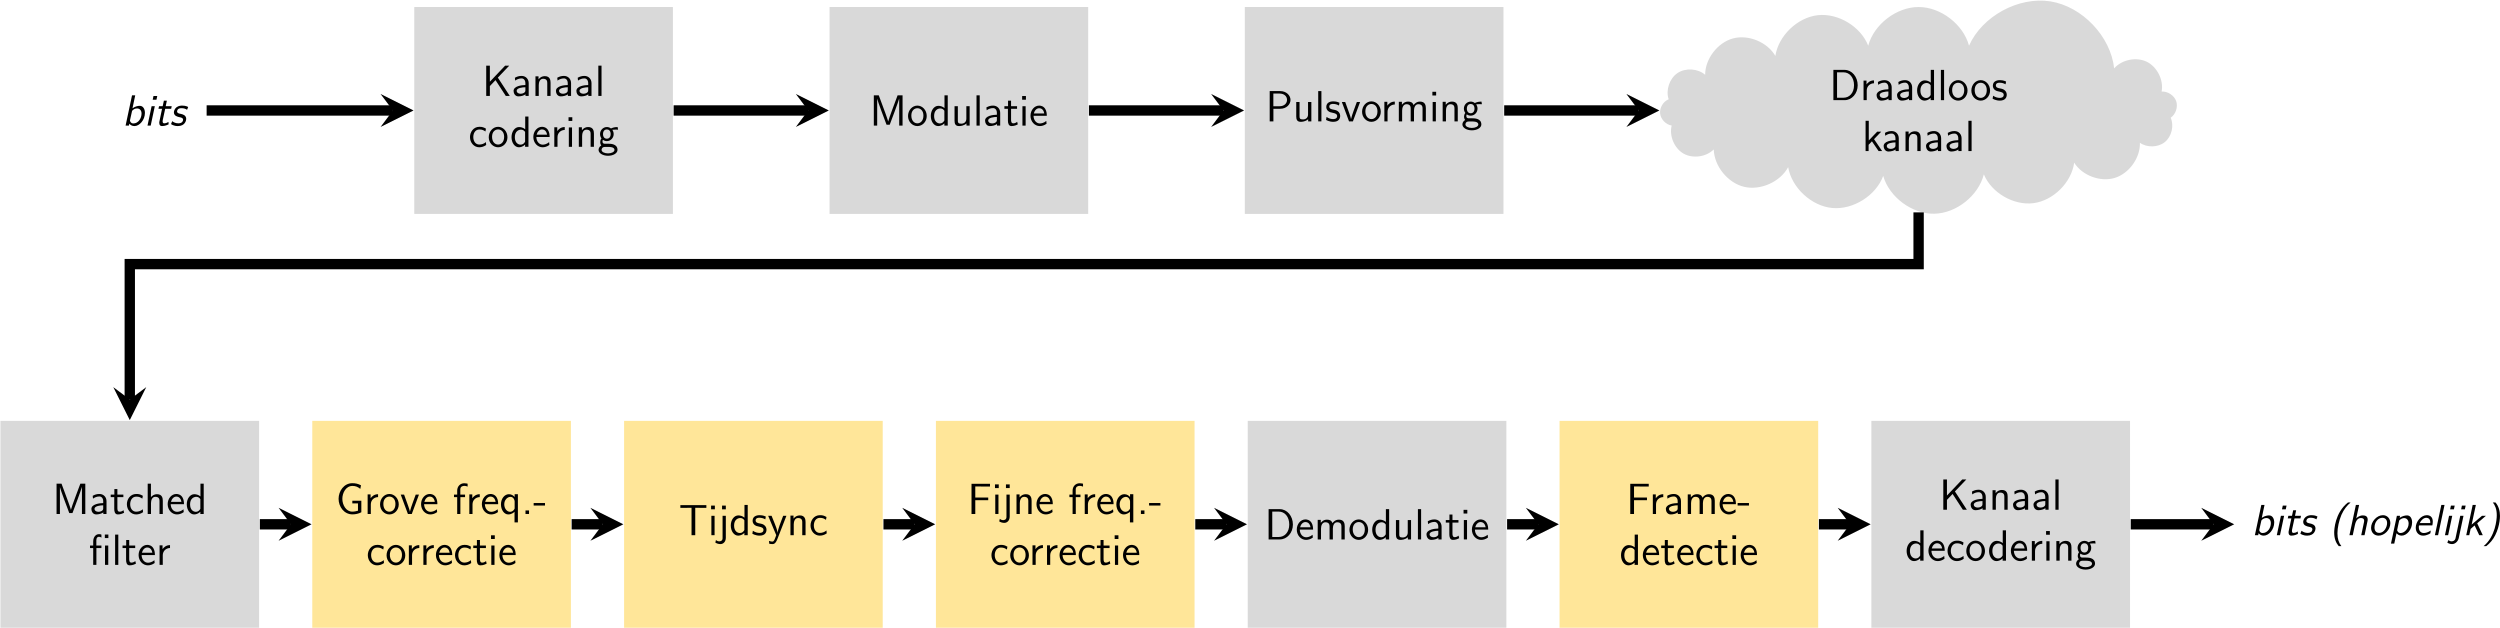 <?xml version="1.0" encoding="UTF-8"?>
<svg xmlns="http://www.w3.org/2000/svg" xmlns:xlink="http://www.w3.org/1999/xlink" width="685" height="172" viewBox="0 0 685 172">
<defs>
<g>
<g id="glyph-0-0">
</g>
<g id="glyph-0-1">
<path d="M 4.281 -5.016 L 7.406 -8.297 L 6.281 -8.297 L 2.094 -3.891 L 2.094 -8.297 L 1.094 -8.297 L 1.094 0 L 2.094 0 L 2.094 -2.703 L 3.641 -4.328 L 6.453 0 L 7.547 0 Z M 4.281 -5.016 "/>
</g>
<g id="glyph-0-2">
<path d="M 4.672 -3.5 C 4.672 -4.656 3.844 -5.484 2.734 -5.484 C 2.016 -5.484 1.484 -5.312 0.891 -4.984 L 0.969 -4.203 C 1.5 -4.578 2.047 -4.797 2.734 -4.797 C 3.281 -4.797 3.766 -4.344 3.766 -3.484 L 3.766 -2.984 C 3.234 -2.969 2.516 -2.922 1.797 -2.688 C 0.984 -2.422 0.531 -1.969 0.531 -1.375 C 0.531 -0.844 0.844 0.125 1.859 0.125 C 2.516 0.125 3.344 -0.078 3.797 -0.438 L 3.797 0 L 4.672 0 Z M 3.766 -1.609 C 3.766 -1.359 3.766 -1.078 3.375 -0.844 C 3.047 -0.641 2.641 -0.594 2.469 -0.594 C 1.812 -0.594 1.375 -0.938 1.375 -1.391 C 1.375 -2.203 3.031 -2.375 3.766 -2.375 Z M 3.766 -1.609 "/>
</g>
<g id="glyph-0-3">
<path d="M 5.062 -3.594 C 5.062 -4.328 4.906 -5.422 3.469 -5.422 C 2.797 -5.422 2.219 -5.125 1.766 -4.547 L 1.766 -5.359 L 0.922 -5.359 L 0.922 0 L 1.828 0 L 1.828 -2.969 C 1.828 -3.719 2.109 -4.703 3.016 -4.703 C 4.125 -4.703 4.156 -3.938 4.156 -3.516 L 4.156 0 L 5.062 0 Z M 5.062 -3.594 "/>
</g>
<g id="glyph-0-4">
<path d="M 1.812 -8.297 L 0.938 -8.297 L 0.938 0 L 1.812 0 Z M 1.812 -8.297 "/>
</g>
<g id="glyph-0-5">
<path d="M 4.797 -1.297 C 4.25 -0.844 3.641 -0.625 2.969 -0.625 C 1.969 -0.625 1.328 -1.5 1.328 -2.672 C 1.328 -3.656 1.812 -4.75 3 -4.75 C 3.797 -4.75 4.141 -4.547 4.656 -4.203 L 4.797 -4.984 C 4.094 -5.391 3.703 -5.484 3 -5.484 C 1.344 -5.484 0.422 -4.031 0.422 -2.672 C 0.422 -1.141 1.516 0.125 2.953 0.125 C 3.531 0.125 4.203 -0.031 4.859 -0.5 C 4.859 -0.531 4.828 -0.906 4.812 -0.953 Z M 4.797 -1.297 "/>
</g>
<g id="glyph-0-6">
<path d="M 5.484 -2.625 C 5.484 -4.25 4.297 -5.484 2.922 -5.484 C 1.516 -5.484 0.359 -4.219 0.359 -2.625 C 0.359 -1.062 1.547 0.125 2.922 0.125 C 4.328 0.125 5.484 -1.094 5.484 -2.625 Z M 2.922 -0.625 C 2.062 -0.625 1.266 -1.344 1.266 -2.75 C 1.266 -4.203 2.156 -4.766 2.922 -4.766 C 3.734 -4.766 4.578 -4.141 4.578 -2.75 C 4.578 -1.281 3.734 -0.625 2.922 -0.625 Z M 2.922 -0.625 "/>
</g>
<g id="glyph-0-7">
<path d="M 5.062 -8.297 L 4.172 -8.297 L 4.172 -4.812 C 3.625 -5.266 3 -5.422 2.484 -5.422 C 1.344 -5.422 0.422 -4.203 0.422 -2.656 C 0.422 -1.109 1.297 0.125 2.438 0.125 C 2.875 0.125 3.547 -0.031 4.141 -0.609 L 4.141 0 L 5.062 0 Z M 4.141 -1.406 C 3.859 -0.891 3.438 -0.594 2.922 -0.594 C 2.188 -0.594 1.328 -1.156 1.328 -2.641 C 1.328 -4.234 2.344 -4.703 3.031 -4.703 C 3.5 -4.703 3.891 -4.469 4.141 -4.078 Z M 4.141 -1.406 "/>
</g>
<g id="glyph-0-8">
<path d="M 4.859 -2.688 C 4.859 -3.203 4.812 -3.938 4.438 -4.562 C 3.938 -5.391 3.109 -5.484 2.766 -5.484 C 1.469 -5.484 0.391 -4.25 0.391 -2.688 C 0.391 -1.109 1.547 0.125 2.922 0.125 C 3.484 0.125 4.141 -0.031 4.797 -0.516 C 4.797 -0.562 4.75 -0.938 4.75 -0.953 C 4.75 -0.969 4.719 -1.234 4.719 -1.281 C 4.016 -0.688 3.312 -0.594 2.953 -0.594 C 2.031 -0.594 1.25 -1.422 1.219 -2.688 Z M 1.297 -3.328 C 1.5 -4.141 2.062 -4.766 2.766 -4.766 C 3.125 -4.766 3.953 -4.609 4.156 -3.328 Z M 1.297 -3.328 "/>
</g>
<g id="glyph-0-9">
<path d="M 1.812 -2.625 C 1.812 -3.828 2.719 -4.609 3.797 -4.625 L 3.797 -5.422 C 2.719 -5.422 2.078 -4.781 1.75 -4.312 L 1.75 -5.359 L 0.938 -5.359 L 0.938 0 L 1.812 0 Z M 1.812 -2.625 "/>
</g>
<g id="glyph-0-10">
<path d="M 1.891 -8.109 L 0.859 -8.109 L 0.859 -7.094 L 1.891 -7.094 Z M 1.812 -5.312 L 0.938 -5.312 L 0.938 0 L 1.812 0 Z M 1.812 -5.312 "/>
</g>
<g id="glyph-0-11">
<path d="M 4.078 -4.703 C 4.078 -4.703 4.094 -4.688 4.109 -4.656 C 4.359 -4.688 4.625 -4.719 5.062 -4.719 C 5.109 -4.719 5.375 -4.719 5.672 -4.703 L 5.547 -5.422 C 5.312 -5.422 4.5 -5.422 3.719 -5.031 C 3.328 -5.359 2.844 -5.422 2.609 -5.422 C 1.562 -5.422 0.734 -4.547 0.734 -3.5 C 0.734 -3.078 0.859 -2.672 1.125 -2.312 C 0.844 -1.938 0.781 -1.578 0.781 -1.297 C 0.781 -0.844 0.938 -0.547 1.078 -0.391 C 0.469 0 0.328 0.516 0.328 0.844 C 0.328 1.719 1.453 2.453 2.922 2.453 C 4.375 2.453 5.516 1.75 5.516 0.844 C 5.516 -0.844 3.578 -0.844 3.094 -0.844 L 2.078 -0.844 C 1.906 -0.844 1.406 -0.844 1.406 -1.469 C 1.406 -1.734 1.453 -1.812 1.516 -1.906 C 1.719 -1.766 2.109 -1.562 2.594 -1.562 C 3.625 -1.562 4.469 -2.422 4.469 -3.5 C 4.469 -3.938 4.312 -4.375 4.062 -4.703 Z M 2.609 -2.219 C 2.078 -2.219 1.547 -2.578 1.547 -3.484 C 1.547 -4.547 2.219 -4.766 2.594 -4.766 C 3.125 -4.766 3.641 -4.406 3.641 -3.5 C 3.641 -2.438 2.969 -2.219 2.609 -2.219 Z M 3.109 0.031 C 3.375 0.031 4.688 0.031 4.688 0.844 C 4.688 1.406 3.859 1.797 2.922 1.797 C 2 1.797 1.156 1.422 1.156 0.844 C 1.156 0.797 1.156 0.031 2.062 0.031 Z M 3.109 0.031 "/>
</g>
<g id="glyph-0-12">
<path d="M 2.5 -8.297 L 1.141 -8.297 L 1.141 0 L 2.062 0 L 2.062 -7.375 C 2.234 -6.562 4.172 -1.453 4.625 -0.25 L 5.5 -0.25 C 5.891 -1.281 7.859 -6.484 8.078 -7.391 L 8.094 -7.391 L 8.094 0 L 9.016 0 L 9.016 -8.297 L 7.656 -8.297 L 6.281 -4.609 C 5.672 -2.938 5.203 -1.688 5.078 -1.141 L 5.062 -1.141 C 5.031 -1.344 4.875 -1.781 4.719 -2.25 C 4.5 -2.891 4.5 -2.922 4.312 -3.406 Z M 2.5 -8.297 "/>
</g>
<g id="glyph-0-13">
<path d="M 5.062 -5.312 L 4.156 -5.312 L 4.156 -1.891 C 4.156 -0.984 3.531 -0.531 2.75 -0.531 C 1.906 -0.531 1.828 -0.844 1.828 -1.375 L 1.828 -5.312 L 0.922 -5.312 L 0.922 -1.328 C 0.922 -0.469 1.188 0.125 2.172 0.125 C 2.516 0.125 3.453 0.062 4.188 -0.594 L 4.188 0 L 5.062 0 Z M 5.062 -5.312 "/>
</g>
<g id="glyph-0-14">
<path d="M 2.047 -4.609 L 3.688 -4.609 L 3.688 -5.312 L 2.047 -5.312 L 2.047 -6.828 L 1.219 -6.828 L 1.219 -5.312 L 0.219 -5.312 L 0.219 -4.609 L 1.188 -4.609 L 1.188 -1.406 C 1.188 -0.703 1.344 0.125 2.172 0.125 C 2.969 0.125 3.531 -0.156 3.891 -0.344 L 3.719 -1.047 C 3.297 -0.672 2.859 -0.625 2.641 -0.625 C 2.109 -0.625 2.047 -1.188 2.047 -1.609 Z M 2.047 -4.609 "/>
</g>
<g id="glyph-0-15">
<path d="M 4 -3.453 C 5.656 -3.453 6.797 -4.641 6.797 -5.875 C 6.797 -7.141 5.625 -8.297 4 -8.297 L 1.094 -8.297 L 1.094 0 L 2.109 0 L 2.109 -3.453 Z M 3.75 -7.625 C 5.156 -7.625 5.844 -6.797 5.844 -5.891 C 5.844 -4.953 5.109 -4.141 3.75 -4.141 L 2.094 -4.141 L 2.094 -7.625 Z M 3.75 -7.625 "/>
</g>
<g id="glyph-0-16">
<path d="M 4.016 -5.109 C 3.25 -5.469 2.609 -5.484 2.328 -5.484 C 2.062 -5.484 0.391 -5.484 0.391 -3.938 C 0.391 -3.406 0.688 -3.047 0.859 -2.875 C 1.297 -2.516 1.594 -2.453 2.297 -2.312 C 2.688 -2.219 3.375 -2.078 3.375 -1.453 C 3.375 -0.625 2.453 -0.625 2.281 -0.625 C 1.812 -0.625 1.109 -0.75 0.469 -1.219 L 0.328 -0.406 C 0.375 -0.375 1.188 0.125 2.297 0.125 C 3.844 0.125 4.203 -0.812 4.203 -1.516 C 4.203 -2.125 3.844 -2.516 3.797 -2.562 C 3.344 -3.031 2.984 -3.094 2.266 -3.234 C 1.828 -3.328 1.219 -3.438 1.219 -4.047 C 1.219 -4.781 2.062 -4.781 2.219 -4.781 C 2.844 -4.781 3.344 -4.641 3.875 -4.344 Z M 4.016 -5.109 "/>
</g>
<g id="glyph-0-17">
<path d="M 5.172 -5.312 L 4.281 -5.312 L 3.406 -2.922 C 3.203 -2.359 2.766 -1.094 2.688 -0.641 L 2.672 -0.641 C 2.625 -1.062 2.375 -1.719 2.203 -2.234 L 1.094 -5.312 L 0.172 -5.312 L 2.141 0 L 3.203 0 Z M 5.172 -5.312 "/>
</g>
<g id="glyph-0-18">
<path d="M 8.328 -3.594 C 8.328 -4.422 8.109 -5.422 6.719 -5.422 C 5.703 -5.422 5.141 -4.719 4.953 -4.453 C 4.75 -5.219 4.094 -5.422 3.469 -5.422 C 2.484 -5.422 1.969 -4.797 1.766 -4.547 L 1.766 -5.359 L 0.922 -5.359 L 0.922 0 L 1.828 0 L 1.828 -2.969 C 1.828 -3.766 2.141 -4.703 3.016 -4.703 C 4.109 -4.703 4.172 -3.953 4.172 -3.516 L 4.172 0 L 5.078 0 L 5.078 -2.969 C 5.078 -3.766 5.391 -4.703 6.266 -4.703 C 7.359 -4.703 7.422 -3.953 7.422 -3.516 L 7.422 0 L 8.328 0 Z M 8.328 -3.594 "/>
</g>
<g id="glyph-0-19">
<path d="M 1.094 -8.297 L 1.094 0 L 4.156 0 C 6.156 0 7.75 -1.812 7.75 -4.078 C 7.75 -6.406 6.172 -8.297 4.156 -8.297 Z M 2.094 -0.672 L 2.094 -7.625 L 3.891 -7.625 C 5.484 -7.625 6.75 -6.25 6.75 -4.094 C 6.75 -1.906 5.422 -0.672 3.891 -0.672 Z M 2.094 -0.672 "/>
</g>
<g id="glyph-0-20">
<path d="M 3.25 -3.266 L 5.219 -5.312 L 4.109 -5.312 L 1.812 -2.906 L 1.812 -8.297 L 0.938 -8.297 L 0.938 0 L 1.766 0 L 1.766 -1.719 L 2.672 -2.672 L 4.5 0 L 5.469 0 Z M 3.25 -3.266 "/>
</g>
<g id="glyph-0-21">
<path d="M 5.062 -3.594 C 5.062 -4.328 4.906 -5.422 3.469 -5.422 C 2.641 -5.422 2.094 -4.953 1.812 -4.609 L 1.812 -8.297 L 0.922 -8.297 L 0.922 0 L 1.828 0 L 1.828 -2.969 C 1.828 -3.719 2.109 -4.703 3.016 -4.703 C 4.125 -4.703 4.156 -3.938 4.156 -3.516 L 4.156 0 L 5.062 0 Z M 5.062 -3.594 "/>
</g>
<g id="glyph-0-22">
<path d="M 5.344 -8.312 L 4.375 -8.312 L 4.375 -7.344 L 5.344 -7.344 Z M 5.312 -5.312 L 4.422 -5.312 L 4.422 0 L 5.312 0 Z M 2.062 -4.609 L 3.438 -4.609 L 3.438 -5.312 L 2.047 -5.312 L 2.047 -6.766 C 2.047 -7.484 2.422 -7.703 2.75 -7.703 C 3.016 -7.703 3.281 -7.609 3.438 -7.484 L 3.438 -8.297 C 3.203 -8.391 3.125 -8.422 2.75 -8.422 C 1.859 -8.422 1.188 -7.562 1.188 -6.406 L 1.188 -5.312 L 0.312 -5.312 L 0.312 -4.609 L 1.188 -4.609 L 1.188 0 L 2.062 0 Z M 2.062 -4.609 "/>
</g>
<g id="glyph-0-23">
<path d="M 7.016 -3.625 L 4.547 -3.625 L 4.547 -2.891 L 6.094 -2.891 L 6.094 -0.891 C 5.609 -0.766 5.109 -0.641 4.531 -0.641 C 2.812 -0.641 1.812 -2.5 1.812 -4.156 C 1.812 -5.766 2.766 -7.688 4.594 -7.688 C 5.5 -7.688 6.078 -7.406 6.734 -6.875 L 6.922 -7.859 C 6.125 -8.266 5.469 -8.438 4.547 -8.438 C 2.266 -8.438 0.781 -6.281 0.781 -4.156 C 0.781 -2.016 2.266 0.109 4.578 0.109 C 5.422 0.109 6.266 -0.078 7.016 -0.469 Z M 7.016 -3.625 "/>
</g>
<g id="glyph-0-24">
<path d="M 2.062 -4.609 L 3.344 -4.609 L 3.344 -5.312 L 2.047 -5.312 L 2.047 -6.734 C 2.047 -7.547 2.719 -7.703 3.125 -7.703 C 3.531 -7.703 3.906 -7.562 4.047 -7.5 L 4.047 -8.297 C 3.969 -8.312 3.578 -8.422 3.125 -8.422 C 2 -8.422 1.188 -7.547 1.188 -6.391 L 1.188 -5.312 L 0.312 -5.312 L 0.312 -4.609 L 1.188 -4.609 L 1.188 0 L 2.062 0 Z M 2.062 -4.609 "/>
</g>
<g id="glyph-0-25">
<path d="M 5.062 -5.422 L 4.172 -5.422 L 4.172 -4.656 C 3.844 -5.031 3.328 -5.422 2.609 -5.422 C 1.438 -5.422 0.422 -4.25 0.422 -2.641 C 0.422 -1.125 1.297 0.125 2.422 0.125 C 3.344 0.125 3.984 -0.438 4.141 -0.609 L 4.141 2.312 L 5.062 2.312 Z M 4.172 -1.656 C 4.172 -1.438 4.172 -1.422 4.047 -1.25 C 3.719 -0.75 3.281 -0.594 2.922 -0.594 C 2.031 -0.594 1.328 -1.531 1.328 -2.641 C 1.328 -3.875 2.188 -4.688 3.031 -4.688 C 3.797 -4.688 4.172 -3.906 4.172 -3.438 Z M 4.172 -1.656 "/>
</g>
<g id="glyph-0-26">
<path d="M 2.109 -0.969 L 1.141 -0.969 L 1.141 0 L 2.109 0 Z M 2.109 -0.969 "/>
</g>
<g id="glyph-0-27">
<path d="M 3.234 -2.312 L 3.234 -3 L 0.125 -3 L 0.125 -2.312 Z M 3.234 -2.312 "/>
</g>
<g id="glyph-0-28">
<path d="M 4.5 -7.5 L 5.562 -7.5 C 5.703 -7.5 5.844 -7.484 5.984 -7.484 L 7.547 -7.484 L 7.547 -8.234 L 0.422 -8.234 L 0.422 -7.484 L 2 -7.484 C 2.141 -7.484 2.281 -7.5 2.422 -7.5 L 3.484 -7.5 L 3.484 0 L 4.5 0 Z M 4.5 -7.5 "/>
</g>
<g id="glyph-0-29">
<path d="M 2.141 -8.109 L 1.109 -8.109 L 1.109 -7.094 L 2.141 -7.094 Z M -0.734 2.031 C -0.359 2.266 0.125 2.438 0.672 2.438 C 1.422 2.438 2.141 1.812 2.141 0.703 L 2.141 -5.312 L 1.25 -5.312 L 1.25 0.828 C 1.25 1.641 0.531 1.688 0.344 1.688 C -0.125 1.688 -0.438 1.453 -0.562 1.312 Z M -0.734 2.031 "/>
</g>
<g id="glyph-0-30">
<path d="M 5.172 -5.312 L 4.281 -5.312 C 3.734 -3.891 2.812 -1.547 2.766 -0.688 L 2.75 -0.688 C 2.688 -1.406 2.062 -2.969 1.953 -3.219 L 1.109 -5.312 L 0.172 -5.312 L 2.391 0 L 1.969 1.094 C 1.703 1.688 1.531 1.75 1.312 1.75 C 1.141 1.75 0.766 1.703 0.391 1.562 L 0.469 2.344 C 0.531 2.359 0.938 2.438 1.312 2.438 C 1.609 2.438 2.156 2.438 2.672 1.125 Z M 5.172 -5.312 "/>
</g>
<g id="glyph-0-31">
<path d="M 5.656 -3.781 L 5.656 -4.5 L 2.109 -4.5 L 2.109 -7.531 L 3.641 -7.531 C 3.797 -7.531 3.938 -7.516 4.078 -7.516 L 6.141 -7.516 L 6.141 -8.266 L 1.078 -8.266 L 1.078 0 L 2.109 0 L 2.109 -3.781 Z M 5.656 -3.781 "/>
</g>
<g id="glyph-1-0">
</g>
<g id="glyph-1-1">
<path d="M 3.578 -8.297 L 2.703 -8.297 L 0.938 0 L 1.844 0 L 1.953 -0.531 C 2.312 -0.141 2.719 0.125 3.375 0.125 C 4.75 0.125 6.234 -1.547 6.234 -3.484 C 6.234 -4.484 5.781 -5.422 4.812 -5.422 C 4.5 -5.422 3.688 -5.359 2.828 -4.75 Z M 2.672 -3.844 C 2.703 -4.016 2.734 -4.156 3.172 -4.438 C 3.516 -4.656 3.844 -4.703 4.078 -4.703 C 4.703 -4.703 5.312 -4.281 5.312 -3.312 C 5.312 -2 4.422 -0.594 3.078 -0.594 C 2.922 -0.594 2.688 -0.609 2.453 -0.812 C 2.25 -0.984 2.141 -1.297 2.141 -1.344 C 2.141 -1.391 2.156 -1.469 2.156 -1.516 Z M 2.672 -3.844 "/>
</g>
<g id="glyph-1-2">
<path d="M 3.609 -8.109 L 2.578 -8.109 L 2.359 -7.094 L 3.391 -7.094 Z M 0.938 0 L 1.812 0 L 2.938 -5.312 L 2.062 -5.312 Z M 0.938 0 "/>
</g>
<g id="glyph-1-3">
<path d="M 3.031 -4.609 L 4.672 -4.609 L 4.812 -5.312 L 3.172 -5.312 L 3.484 -6.828 L 2.672 -6.828 L 2.344 -5.312 L 1.344 -5.312 L 1.188 -4.609 L 2.172 -4.609 L 1.484 -1.312 C 1.453 -1.188 1.406 -0.984 1.406 -0.781 C 1.406 -0.109 1.719 0.125 2.156 0.125 C 3.016 0.125 3.703 -0.219 3.969 -0.344 C 3.953 -0.703 3.938 -1.016 3.922 -1.016 C 3.906 -1.016 3.891 -1.016 3.828 -0.969 C 3.375 -0.672 3 -0.625 2.766 -0.625 C 2.516 -0.625 2.328 -0.734 2.328 -1.172 C 2.328 -1.25 2.328 -1.344 2.359 -1.5 Z M 3.031 -4.609 "/>
</g>
<g id="glyph-1-4">
<path d="M 5.047 -4.953 C 5.062 -4.984 5.094 -5.062 5.094 -5.094 C 5.094 -5.109 4.547 -5.484 3.484 -5.484 C 3.234 -5.484 2.484 -5.484 1.891 -5.016 C 1.344 -4.578 1.188 -3.922 1.188 -3.641 C 1.188 -2.641 2.219 -2.422 2.703 -2.312 C 3.219 -2.219 3.703 -2.109 3.703 -1.578 C 3.703 -1.562 3.703 -0.625 2.422 -0.625 C 1.719 -0.625 1.125 -0.875 0.734 -1.219 L 0.469 -0.578 C 0.453 -0.531 0.422 -0.469 0.422 -0.422 C 0.422 -0.375 1.141 0.125 2.266 0.125 C 4.234 0.125 4.562 -1.391 4.562 -1.828 C 4.562 -2.891 3.531 -3.109 3.125 -3.203 C 2.469 -3.328 2.062 -3.438 2.062 -3.891 C 2.062 -3.938 2.062 -4.781 3.234 -4.781 C 3.938 -4.781 4.406 -4.594 4.797 -4.344 Z M 5.047 -4.953 "/>
</g>
<g id="glyph-1-5">
<path d="M 5.078 -8.969 C 1.453 -6.125 1.297 -1.422 1.297 -0.703 C 1.297 0.984 1.812 2.156 2.547 3 L 3.266 3 C 2.562 2.125 2.188 0.984 2.188 -0.516 C 2.188 -2 2.609 -4 3.281 -5.578 C 3.969 -7.109 4.828 -8.156 5.797 -8.969 Z M 5.078 -8.969 "/>
</g>
<g id="glyph-1-6">
<path d="M 5.828 -3.641 C 5.875 -3.812 5.922 -4.031 5.922 -4.266 C 5.922 -5.156 5.328 -5.422 4.609 -5.422 C 3.688 -5.422 3.047 -4.859 2.781 -4.609 L 3.578 -8.297 L 2.688 -8.297 L 0.922 0 L 1.828 0 L 2.406 -2.719 C 2.516 -3.172 2.828 -4.703 4.016 -4.703 C 4.953 -4.703 4.953 -4.156 4.953 -3.938 C 4.953 -3.797 4.953 -3.703 4.922 -3.625 L 4.156 0 L 5.062 0 Z M 5.828 -3.641 "/>
</g>
<g id="glyph-1-7">
<path d="M 6.125 -3.281 C 6.125 -4.516 5.312 -5.484 4.094 -5.484 C 2.406 -5.484 0.844 -3.703 0.844 -2.016 C 0.844 -0.781 1.672 0.125 2.906 0.125 C 4.516 0.125 6.125 -1.5 6.125 -3.281 Z M 3.062 -0.625 C 2.5 -0.625 1.781 -0.938 1.781 -2.094 C 1.781 -3.547 2.734 -4.766 3.938 -4.766 C 4.672 -4.766 5.234 -4.281 5.234 -3.344 C 5.234 -2.156 4.391 -0.625 3.062 -0.625 Z M 3.062 -0.625 "/>
</g>
<g id="glyph-1-8">
<path d="M 1.953 -0.531 C 2.219 -0.266 2.625 0.125 3.375 0.125 C 4.75 0.125 6.234 -1.531 6.234 -3.5 C 6.234 -4.547 5.766 -5.422 4.859 -5.422 C 4.25 -5.422 3.484 -5.219 2.828 -4.75 L 2.938 -5.312 L 2.062 -5.312 L 0.438 2.312 L 1.344 2.312 Z M 2.688 -4.016 C 3.156 -4.531 3.688 -4.688 4.047 -4.688 C 4.812 -4.688 5.281 -4.047 5.281 -3.188 C 5.281 -1.797 4.141 -0.594 3.078 -0.594 C 2.922 -0.594 2.688 -0.609 2.453 -0.812 C 2.266 -0.969 2.141 -1.281 2.141 -1.344 C 2.141 -1.391 2.156 -1.453 2.156 -1.516 Z M 2.688 -4.016 "/>
</g>
<g id="glyph-1-9">
<path d="M 5.438 -2.688 C 5.469 -2.797 5.562 -3.281 5.562 -3.688 C 5.562 -5.094 4.703 -5.484 3.922 -5.484 C 2.391 -5.484 0.891 -3.766 0.891 -2.047 C 0.891 -0.734 1.75 0.125 2.906 0.125 C 3.953 0.125 4.859 -0.469 4.906 -0.531 C 4.906 -0.578 4.969 -1.031 5 -1.281 C 4.281 -0.75 3.547 -0.594 3.078 -0.594 C 2.219 -0.594 1.734 -1.297 1.734 -2.156 C 1.734 -2.219 1.734 -2.344 1.75 -2.531 C 1.797 -2.672 1.812 -2.688 2.016 -2.688 Z M 2.016 -3.328 C 2.391 -4.203 3.109 -4.766 3.781 -4.766 C 4.328 -4.766 4.875 -4.453 4.875 -3.484 C 4.875 -3.422 4.875 -3.375 4.859 -3.328 Z M 2.016 -3.328 "/>
</g>
<g id="glyph-1-10">
<path d="M 3.578 -8.297 L 2.703 -8.297 L 0.938 0 L 1.812 0 Z M 3.578 -8.297 "/>
</g>
<g id="glyph-1-11">
<path d="M 3.859 -8.109 L 2.828 -8.109 L 2.625 -7.094 L 3.641 -7.094 Z M 1.078 0.844 C 0.891 1.672 0.109 1.688 -0.016 1.688 C -0.328 1.688 -0.641 1.562 -0.844 1.312 L -1.172 2.031 C -0.859 2.266 -0.359 2.438 0.141 2.438 C 0.984 2.438 1.766 1.703 1.969 0.766 L 3.266 -5.312 L 2.375 -5.312 Z M 1.078 0.844 "/>
</g>
<g id="glyph-1-12">
<path d="M 3.938 -3.266 L 6.328 -5.312 L 5.25 -5.312 L 2.422 -2.906 L 3.578 -8.297 L 2.703 -8.297 L 0.938 0 L 1.766 0 L 2.141 -1.719 L 3.234 -2.672 L 4.5 0 L 5.469 0 Z M 3.938 -3.266 "/>
</g>
<g id="glyph-1-13">
<path d="M 2.547 -8.969 C 3.141 -8.219 3.625 -7.172 3.625 -5.453 C 3.625 -4.266 3.234 0.375 0.016 3 L 0.734 3 C 1.141 2.672 1.547 2.344 2.094 1.703 C 3.875 -0.422 4.5 -3.5 4.5 -5.266 C 4.5 -6.609 4.156 -7.953 3.266 -8.969 Z M 2.547 -8.969 "/>
</g>
</g>
</defs>
<path fill-rule="nonzero" fill="rgb(85.097%, 85.097%, 85.097%)" fill-opacity="1" d="M 113.512 58.613 L 184.379 58.613 L 184.379 1.922 L 113.512 1.922 Z M 113.512 58.613 "/>
<g fill="rgb(0%, 0%, 0%)" fill-opacity="1">
<use xlink:href="#glyph-0-1" x="132.129" y="26.283"/>
<use xlink:href="#glyph-0-2" x="140.189" y="26.283"/>
<use xlink:href="#glyph-0-3" x="145.793" y="26.283"/>
<use xlink:href="#glyph-0-2" x="151.798" y="26.283"/>
<use xlink:href="#glyph-0-2" x="157.401" y="26.283"/>
<use xlink:href="#glyph-0-4" x="163.005" y="26.283"/>
</g>
<g fill="rgb(0%, 0%, 0%)" fill-opacity="1">
<use xlink:href="#glyph-0-5" x="128.355" y="40.23"/>
<use xlink:href="#glyph-0-6" x="133.558" y="40.23"/>
</g>
<g fill="rgb(0%, 0%, 0%)" fill-opacity="1">
<use xlink:href="#glyph-0-7" x="139.734" y="40.23"/>
<use xlink:href="#glyph-0-8" x="145.739" y="40.23"/>
<use xlink:href="#glyph-0-9" x="150.942" y="40.23"/>
<use xlink:href="#glyph-0-10" x="154.921" y="40.23"/>
<use xlink:href="#glyph-0-3" x="157.674" y="40.23"/>
<use xlink:href="#glyph-0-11" x="163.679" y="40.23"/>
</g>
<path fill-rule="nonzero" fill="rgb(85.097%, 85.097%, 85.097%)" fill-opacity="1" d="M 227.297 58.613 L 298.164 58.613 L 298.164 1.922 L 227.297 1.922 Z M 227.297 58.613 "/>
<g fill="rgb(0%, 0%, 0%)" fill-opacity="1">
<use xlink:href="#glyph-0-12" x="238.285" y="34.419"/>
<use xlink:href="#glyph-0-6" x="248.441" y="34.419"/>
</g>
<g fill="rgb(0%, 0%, 0%)" fill-opacity="1">
<use xlink:href="#glyph-0-7" x="254.617" y="34.419"/>
<use xlink:href="#glyph-0-13" x="260.622" y="34.419"/>
<use xlink:href="#glyph-0-4" x="266.627" y="34.419"/>
<use xlink:href="#glyph-0-2" x="269.38" y="34.419"/>
<use xlink:href="#glyph-0-14" x="274.984" y="34.419"/>
<use xlink:href="#glyph-0-10" x="279.211" y="34.419"/>
<use xlink:href="#glyph-0-8" x="281.965" y="34.419"/>
</g>
<path fill-rule="nonzero" fill="rgb(85.097%, 85.097%, 85.097%)" fill-opacity="1" d="M 341.082 58.613 L 411.949 58.613 L 411.949 1.922 L 341.082 1.922 Z M 341.082 58.613 "/>
<g fill="rgb(0%, 0%, 0%)" fill-opacity="1">
<use xlink:href="#glyph-0-15" x="346.803" y="33.257"/>
<use xlink:href="#glyph-0-13" x="354.248" y="33.257"/>
<use xlink:href="#glyph-0-4" x="360.253" y="33.257"/>
<use xlink:href="#glyph-0-16" x="363.006" y="33.257"/>
<use xlink:href="#glyph-0-17" x="367.493" y="33.257"/>
<use xlink:href="#glyph-0-6" x="372.847" y="33.257"/>
</g>
<g fill="rgb(0%, 0%, 0%)" fill-opacity="1">
<use xlink:href="#glyph-0-9" x="378.378" y="33.257"/>
<use xlink:href="#glyph-0-18" x="382.357" y="33.257"/>
<use xlink:href="#glyph-0-10" x="391.613" y="33.257"/>
<use xlink:href="#glyph-0-3" x="394.367" y="33.257"/>
<use xlink:href="#glyph-0-11" x="400.372" y="33.257"/>
</g>
<path fill-rule="nonzero" fill="rgb(85.097%, 85.097%, 85.097%)" fill-opacity="1" d="M 539.512 12.52 C 537.945 6.668 531.758 1.922 525.699 1.922 C 519.645 1.922 513.457 6.668 511.891 12.52 C 509.852 7.289 503.676 3.547 498.094 4.16 C 492.516 4.777 487.297 9.773 486.449 15.324 C 484.262 11.543 479.066 9.395 474.848 10.527 C 470.629 11.66 467.207 16.121 467.211 20.492 C 465.223 18.754 461.832 18.543 459.641 20.012 C 457.449 21.484 456.359 24.707 457.215 27.203 C 455.738 27.789 454.688 29.539 454.871 31.117 C 455.051 32.695 456.473 34.168 458.043 34.398 C 457.312 37.211 458.77 40.652 461.293 42.09 C 463.82 43.523 467.527 43.012 469.566 40.941 C 469.695 45.539 473.426 50.125 477.898 51.191 C 482.371 52.258 487.77 49.844 489.957 45.801 C 490.926 51.453 496.344 56.465 502.055 56.992 C 507.77 57.516 514.012 53.582 516 48.203 C 517.656 54.02 523.906 58.656 529.953 58.562 C 536 58.469 542.098 53.637 543.574 47.77 C 545.656 52.832 551.746 56.367 557.176 55.664 C 562.602 54.965 567.598 49.996 568.324 44.57 C 570.504 48.078 575.473 49.949 579.422 48.754 C 583.375 47.555 586.469 43.238 586.336 39.113 C 588.266 40.512 591.332 40.422 593.18 38.918 C 595.031 37.418 595.742 34.434 594.77 32.258 C 596.145 31.324 596.82 29.293 596.277 27.719 C 595.73 26.148 593.941 24.969 592.281 25.086 C 592.891 21.973 591.07 18.316 588.215 16.922 C 585.363 15.527 581.359 16.34 579.277 18.734 C 578.336 9.957 570.5 1.738 561.781 0.375 C 553.059 -0.988 543.086 4.449 539.512 12.52 Z M 539.512 12.52 "/>
<g fill="rgb(0%, 0%, 0%)" fill-opacity="1">
<use xlink:href="#glyph-0-19" x="501.255" y="27.445"/>
<use xlink:href="#glyph-0-9" x="509.675" y="27.445"/>
<use xlink:href="#glyph-0-2" x="513.654" y="27.445"/>
<use xlink:href="#glyph-0-2" x="519.257" y="27.445"/>
<use xlink:href="#glyph-0-7" x="524.861" y="27.445"/>
<use xlink:href="#glyph-0-4" x="530.866" y="27.445"/>
<use xlink:href="#glyph-0-6" x="533.619" y="27.445"/>
</g>
<g fill="rgb(0%, 0%, 0%)" fill-opacity="1">
<use xlink:href="#glyph-0-6" x="539.795" y="27.445"/>
<use xlink:href="#glyph-0-16" x="545.648" y="27.445"/>
</g>
<g fill="rgb(0%, 0%, 0%)" fill-opacity="1">
<use xlink:href="#glyph-0-20" x="510.233" y="41.393"/>
</g>
<g fill="rgb(0%, 0%, 0%)" fill-opacity="1">
<use xlink:href="#glyph-0-2" x="515.59" y="41.393"/>
<use xlink:href="#glyph-0-3" x="521.194" y="41.393"/>
<use xlink:href="#glyph-0-2" x="527.199" y="41.393"/>
<use xlink:href="#glyph-0-2" x="532.802" y="41.393"/>
<use xlink:href="#glyph-0-4" x="538.405" y="41.393"/>
</g>
<path fill-rule="nonzero" fill="rgb(85.097%, 85.097%, 85.097%)" fill-opacity="1" d="M 0.125 172.004 L 70.992 172.004 L 70.992 115.309 L 0.125 115.309 Z M 0.125 172.004 "/>
<g fill="rgb(0%, 0%, 0%)" fill-opacity="1">
<use xlink:href="#glyph-0-12" x="14.356" y="140.831"/>
<use xlink:href="#glyph-0-2" x="24.512" y="140.831"/>
<use xlink:href="#glyph-0-14" x="30.115" y="140.831"/>
<use xlink:href="#glyph-0-5" x="34.343" y="140.831"/>
<use xlink:href="#glyph-0-21" x="39.546" y="140.831"/>
<use xlink:href="#glyph-0-8" x="45.551" y="140.831"/>
<use xlink:href="#glyph-0-7" x="50.754" y="140.831"/>
</g>
<g fill="rgb(0%, 0%, 0%)" fill-opacity="1">
<use xlink:href="#glyph-0-22" x="24.35" y="154.779"/>
<use xlink:href="#glyph-0-4" x="30.604" y="154.779"/>
<use xlink:href="#glyph-0-14" x="33.357" y="154.779"/>
<use xlink:href="#glyph-0-8" x="37.584" y="154.779"/>
<use xlink:href="#glyph-0-9" x="42.787" y="154.779"/>
</g>
<path fill-rule="nonzero" fill="rgb(100%, 90.195%, 59.999%)" fill-opacity="1" d="M 85.562 172.004 L 156.43 172.004 L 156.43 115.309 L 85.562 115.309 Z M 85.562 172.004 "/>
<g fill="rgb(0%, 0%, 0%)" fill-opacity="1">
<use xlink:href="#glyph-0-23" x="91.99" y="140.831"/>
<use xlink:href="#glyph-0-9" x="99.794" y="140.831"/>
<use xlink:href="#glyph-0-6" x="103.773" y="140.831"/>
<use xlink:href="#glyph-0-17" x="109.626" y="140.831"/>
<use xlink:href="#glyph-0-8" x="114.981" y="140.831"/>
</g>
<g fill="rgb(0%, 0%, 0%)" fill-opacity="1">
<use xlink:href="#glyph-0-24" x="124.081" y="140.831"/>
<use xlink:href="#glyph-0-9" x="127.658" y="140.831"/>
<use xlink:href="#glyph-0-8" x="131.637" y="140.831"/>
<use xlink:href="#glyph-0-25" x="136.84" y="140.831"/>
<use xlink:href="#glyph-0-26" x="142.845" y="140.831"/>
<use xlink:href="#glyph-0-27" x="146.097" y="140.831"/>
</g>
<g fill="rgb(0%, 0%, 0%)" fill-opacity="1">
<use xlink:href="#glyph-0-5" x="100.358" y="154.779"/>
<use xlink:href="#glyph-0-6" x="105.561" y="154.779"/>
</g>
<g fill="rgb(0%, 0%, 0%)" fill-opacity="1">
<use xlink:href="#glyph-0-9" x="111.091" y="154.779"/>
<use xlink:href="#glyph-0-9" x="115.07" y="154.779"/>
<use xlink:href="#glyph-0-8" x="119.049" y="154.779"/>
<use xlink:href="#glyph-0-5" x="124.252" y="154.779"/>
<use xlink:href="#glyph-0-14" x="129.455" y="154.779"/>
<use xlink:href="#glyph-0-10" x="133.682" y="154.779"/>
<use xlink:href="#glyph-0-8" x="136.435" y="154.779"/>
</g>
<path fill-rule="nonzero" fill="rgb(100%, 90.195%, 59.999%)" fill-opacity="1" d="M 171 172.004 L 241.867 172.004 L 241.867 115.309 L 171 115.309 Z M 171 172.004 "/>
<g fill="rgb(0%, 0%, 0%)" fill-opacity="1">
<use xlink:href="#glyph-0-28" x="185.998" y="146.642"/>
<use xlink:href="#glyph-0-10" x="193.982" y="146.642"/>
<use xlink:href="#glyph-0-29" x="196.735" y="146.642"/>
<use xlink:href="#glyph-0-7" x="199.813" y="146.642"/>
<use xlink:href="#glyph-0-16" x="205.819" y="146.642"/>
<use xlink:href="#glyph-0-30" x="210.305" y="146.642"/>
<use xlink:href="#glyph-0-3" x="215.66" y="146.642"/>
<use xlink:href="#glyph-0-5" x="221.665" y="146.642"/>
</g>
<path fill-rule="nonzero" fill="rgb(100%, 90.195%, 59.999%)" fill-opacity="1" d="M 256.441 172.004 L 327.309 172.004 L 327.309 115.309 L 256.441 115.309 Z M 256.441 172.004 "/>
<g fill="rgb(0%, 0%, 0%)" fill-opacity="1">
<use xlink:href="#glyph-0-31" x="265.118" y="140.831"/>
<use xlink:href="#glyph-0-10" x="271.766" y="140.831"/>
<use xlink:href="#glyph-0-29" x="274.52" y="140.831"/>
<use xlink:href="#glyph-0-3" x="277.598" y="140.831"/>
<use xlink:href="#glyph-0-8" x="283.603" y="140.831"/>
</g>
<g fill="rgb(0%, 0%, 0%)" fill-opacity="1">
<use xlink:href="#glyph-0-24" x="292.703" y="140.831"/>
<use xlink:href="#glyph-0-9" x="296.28" y="140.831"/>
<use xlink:href="#glyph-0-8" x="300.259" y="140.831"/>
<use xlink:href="#glyph-0-25" x="305.462" y="140.831"/>
<use xlink:href="#glyph-0-26" x="311.467" y="140.831"/>
<use xlink:href="#glyph-0-27" x="314.719" y="140.831"/>
</g>
<g fill="rgb(0%, 0%, 0%)" fill-opacity="1">
<use xlink:href="#glyph-0-5" x="271.234" y="154.779"/>
<use xlink:href="#glyph-0-6" x="276.437" y="154.779"/>
</g>
<g fill="rgb(0%, 0%, 0%)" fill-opacity="1">
<use xlink:href="#glyph-0-9" x="281.967" y="154.779"/>
<use xlink:href="#glyph-0-9" x="285.946" y="154.779"/>
<use xlink:href="#glyph-0-8" x="289.925" y="154.779"/>
<use xlink:href="#glyph-0-5" x="295.128" y="154.779"/>
<use xlink:href="#glyph-0-14" x="300.331" y="154.779"/>
<use xlink:href="#glyph-0-10" x="304.558" y="154.779"/>
<use xlink:href="#glyph-0-8" x="307.311" y="154.779"/>
</g>
<path fill-rule="nonzero" fill="rgb(85.097%, 85.097%, 85.097%)" fill-opacity="1" d="M 341.879 172.004 L 412.746 172.004 L 412.746 115.309 L 341.879 115.309 Z M 341.879 172.004 "/>
<g fill="rgb(0%, 0%, 0%)" fill-opacity="1">
<use xlink:href="#glyph-0-19" x="346.505" y="147.805"/>
<use xlink:href="#glyph-0-8" x="354.925" y="147.805"/>
<use xlink:href="#glyph-0-18" x="360.128" y="147.805"/>
<use xlink:href="#glyph-0-6" x="369.385" y="147.805"/>
</g>
<g fill="rgb(0%, 0%, 0%)" fill-opacity="1">
<use xlink:href="#glyph-0-7" x="375.561" y="147.805"/>
<use xlink:href="#glyph-0-13" x="381.566" y="147.805"/>
<use xlink:href="#glyph-0-4" x="387.571" y="147.805"/>
<use xlink:href="#glyph-0-2" x="390.324" y="147.805"/>
<use xlink:href="#glyph-0-14" x="395.928" y="147.805"/>
<use xlink:href="#glyph-0-10" x="400.155" y="147.805"/>
<use xlink:href="#glyph-0-8" x="402.908" y="147.805"/>
</g>
<path fill-rule="nonzero" fill="rgb(100%, 90.195%, 59.999%)" fill-opacity="1" d="M 427.316 172.004 L 498.184 172.004 L 498.184 115.309 L 427.316 115.309 Z M 427.316 172.004 "/>
<g fill="rgb(0%, 0%, 0%)" fill-opacity="1">
<use xlink:href="#glyph-0-31" x="445.614" y="140.831"/>
</g>
<g fill="rgb(0%, 0%, 0%)" fill-opacity="1">
<use xlink:href="#glyph-0-9" x="451.939" y="140.831"/>
<use xlink:href="#glyph-0-2" x="455.918" y="140.831"/>
<use xlink:href="#glyph-0-18" x="461.522" y="140.831"/>
<use xlink:href="#glyph-0-8" x="470.779" y="140.831"/>
<use xlink:href="#glyph-0-27" x="475.981" y="140.831"/>
</g>
<g fill="rgb(0%, 0%, 0%)" fill-opacity="1">
<use xlink:href="#glyph-0-7" x="443.735" y="154.779"/>
<use xlink:href="#glyph-0-8" x="449.74" y="154.779"/>
<use xlink:href="#glyph-0-14" x="454.943" y="154.779"/>
<use xlink:href="#glyph-0-8" x="459.17" y="154.779"/>
<use xlink:href="#glyph-0-5" x="464.373" y="154.779"/>
<use xlink:href="#glyph-0-14" x="469.576" y="154.779"/>
<use xlink:href="#glyph-0-10" x="473.804" y="154.779"/>
<use xlink:href="#glyph-0-8" x="476.557" y="154.779"/>
</g>
<path fill-rule="nonzero" fill="rgb(85.097%, 85.097%, 85.097%)" fill-opacity="1" d="M 512.758 172.004 L 583.625 172.004 L 583.625 115.309 L 512.758 115.309 Z M 512.758 172.004 "/>
<g fill="rgb(0%, 0%, 0%)" fill-opacity="1">
<use xlink:href="#glyph-0-1" x="531.37" y="139.669"/>
<use xlink:href="#glyph-0-2" x="539.43" y="139.669"/>
<use xlink:href="#glyph-0-3" x="545.034" y="139.669"/>
<use xlink:href="#glyph-0-2" x="551.039" y="139.669"/>
<use xlink:href="#glyph-0-2" x="556.642" y="139.669"/>
<use xlink:href="#glyph-0-4" x="562.245" y="139.669"/>
</g>
<g fill="rgb(0%, 0%, 0%)" fill-opacity="1">
<use xlink:href="#glyph-0-7" x="521.992" y="153.616"/>
<use xlink:href="#glyph-0-8" x="527.997" y="153.616"/>
<use xlink:href="#glyph-0-5" x="533.2" y="153.616"/>
<use xlink:href="#glyph-0-6" x="538.403" y="153.616"/>
</g>
<g fill="rgb(0%, 0%, 0%)" fill-opacity="1">
<use xlink:href="#glyph-0-7" x="544.579" y="153.616"/>
<use xlink:href="#glyph-0-8" x="550.584" y="153.616"/>
<use xlink:href="#glyph-0-9" x="555.787" y="153.616"/>
<use xlink:href="#glyph-0-10" x="559.766" y="153.616"/>
<use xlink:href="#glyph-0-3" x="562.519" y="153.616"/>
<use xlink:href="#glyph-0-11" x="568.524" y="153.616"/>
</g>
<path fill="none" stroke-width="2.835" stroke-linecap="butt" stroke-linejoin="miter" stroke="rgb(0%, 0%, 0%)" stroke-opacity="1" stroke-miterlimit="10" d="M -41.28 -0.002 L -92.327 -0.002 " transform="matrix(1, 0, 0, -1, 148.944, 30.268)"/>
<path fill-rule="nonzero" fill="rgb(0%, 0%, 0%)" fill-opacity="1" d="M 113.312 30.27 L 104.277 25.75 L 107.664 30.27 L 104.277 34.785 "/>
<g fill="rgb(0%, 0%, 0%)" fill-opacity="1">
<use xlink:href="#glyph-1-1" x="33.473" y="34.419"/>
<use xlink:href="#glyph-1-2" x="39.478" y="34.419"/>
<use xlink:href="#glyph-1-3" x="42.231" y="34.419"/>
<use xlink:href="#glyph-1-4" x="46.459" y="34.419"/>
</g>
<path fill="none" stroke-width="2.835" stroke-linecap="butt" stroke-linejoin="miter" stroke="rgb(0%, 0%, 0%)" stroke-opacity="1" stroke-miterlimit="10" d="M 35.634 -0.002 L 72.505 -0.002 " transform="matrix(1, 0, 0, -1, 148.944, 30.268)"/>
<path fill-rule="nonzero" fill="rgb(0%, 0%, 0%)" fill-opacity="1" d="M 227.098 30.27 L 218.062 25.75 L 221.449 30.27 L 218.062 34.785 "/>
<path fill="none" stroke-width="2.835" stroke-linecap="butt" stroke-linejoin="miter" stroke="rgb(0%, 0%, 0%)" stroke-opacity="1" stroke-miterlimit="10" d="M 149.419 -0.002 L 186.29 -0.002 " transform="matrix(1, 0, 0, -1, 148.944, 30.268)"/>
<path fill-rule="nonzero" fill="rgb(0%, 0%, 0%)" fill-opacity="1" d="M 340.883 30.27 L 331.848 25.75 L 335.234 30.27 L 331.848 34.785 "/>
<path fill="none" stroke-width="2.835" stroke-linecap="butt" stroke-linejoin="miter" stroke="rgb(0%, 0%, 0%)" stroke-opacity="1" stroke-miterlimit="10" d="M 263.204 -0.002 L 300.079 -0.002 " transform="matrix(1, 0, 0, -1, 148.944, 30.268)"/>
<path fill-rule="nonzero" fill="rgb(0%, 0%, 0%)" fill-opacity="1" d="M 454.668 30.27 L 445.633 25.75 L 449.023 30.27 L 445.633 34.785 "/>
<path fill="none" stroke-width="2.835" stroke-linecap="butt" stroke-linejoin="miter" stroke="rgb(0%, 0%, 0%)" stroke-opacity="1" stroke-miterlimit="10" d="M 376.755 -27.923 L 376.755 -42.099 L -113.385 -42.099 L -113.385 -79.193 " transform="matrix(1, 0, 0, -1, 148.944, 30.268)"/>
<path fill-rule="nonzero" fill="rgb(0%, 0%, 0%)" fill-opacity="1" d="M 35.559 115.109 L 40.074 106.074 L 35.559 109.461 L 31.039 106.074 "/>
<path fill="none" stroke-width="2.835" stroke-linecap="butt" stroke-linejoin="miter" stroke="rgb(0%, 0%, 0%)" stroke-opacity="1" stroke-miterlimit="10" d="M -77.753 -113.388 L -69.229 -113.388 " transform="matrix(1, 0, 0, -1, 148.944, 30.268)"/>
<path fill-rule="nonzero" fill="rgb(0%, 0%, 0%)" fill-opacity="1" d="M 85.363 143.656 L 76.328 139.137 L 79.715 143.656 L 76.328 148.172 "/>
<path fill="none" stroke-width="2.835" stroke-linecap="butt" stroke-linejoin="miter" stroke="rgb(0%, 0%, 0%)" stroke-opacity="1" stroke-miterlimit="10" d="M 7.685 -113.388 L 16.212 -113.388 " transform="matrix(1, 0, 0, -1, 148.944, 30.268)"/>
<path fill-rule="nonzero" fill="rgb(0%, 0%, 0%)" fill-opacity="1" d="M 170.801 143.656 L 161.766 139.137 L 165.156 143.656 L 161.766 148.172 "/>
<path fill="none" stroke-width="2.835" stroke-linecap="butt" stroke-linejoin="miter" stroke="rgb(0%, 0%, 0%)" stroke-opacity="1" stroke-miterlimit="10" d="M 93.122 -113.388 L 101.65 -113.388 " transform="matrix(1, 0, 0, -1, 148.944, 30.268)"/>
<path fill-rule="nonzero" fill="rgb(0%, 0%, 0%)" fill-opacity="1" d="M 256.242 143.656 L 247.207 139.137 L 250.594 143.656 L 247.207 148.172 "/>
<path fill="none" stroke-width="2.835" stroke-linecap="butt" stroke-linejoin="miter" stroke="rgb(0%, 0%, 0%)" stroke-opacity="1" stroke-miterlimit="10" d="M 178.564 -113.388 L 187.087 -113.388 " transform="matrix(1, 0, 0, -1, 148.944, 30.268)"/>
<path fill-rule="nonzero" fill="rgb(0%, 0%, 0%)" fill-opacity="1" d="M 341.68 143.656 L 332.645 139.137 L 336.031 143.656 L 332.645 148.172 "/>
<path fill="none" stroke-width="2.835" stroke-linecap="butt" stroke-linejoin="miter" stroke="rgb(0%, 0%, 0%)" stroke-opacity="1" stroke-miterlimit="10" d="M 264.001 -113.388 L 272.529 -113.388 " transform="matrix(1, 0, 0, -1, 148.944, 30.268)"/>
<path fill-rule="nonzero" fill="rgb(0%, 0%, 0%)" fill-opacity="1" d="M 427.117 143.656 L 418.082 139.137 L 421.473 143.656 L 418.082 148.172 "/>
<path fill="none" stroke-width="2.835" stroke-linecap="butt" stroke-linejoin="miter" stroke="rgb(0%, 0%, 0%)" stroke-opacity="1" stroke-miterlimit="10" d="M 349.439 -113.388 L 357.966 -113.388 " transform="matrix(1, 0, 0, -1, 148.944, 30.268)"/>
<path fill-rule="nonzero" fill="rgb(0%, 0%, 0%)" fill-opacity="1" d="M 512.559 143.656 L 503.523 139.137 L 506.91 143.656 L 503.523 148.172 "/>
<path fill="none" stroke-width="2.835" stroke-linecap="butt" stroke-linejoin="miter" stroke="rgb(0%, 0%, 0%)" stroke-opacity="1" stroke-miterlimit="10" d="M 434.88 -113.388 L 457.579 -113.388 " transform="matrix(1, 0, 0, -1, 148.944, 30.268)"/>
<path fill-rule="nonzero" fill="rgb(0%, 0%, 0%)" fill-opacity="1" d="M 612.172 143.656 L 603.137 139.137 L 606.523 143.656 L 603.137 148.172 "/>
<g fill="rgb(0%, 0%, 0%)" fill-opacity="1">
<use xlink:href="#glyph-1-1" x="616.902" y="146.642"/>
<use xlink:href="#glyph-1-2" x="622.907" y="146.642"/>
<use xlink:href="#glyph-1-3" x="625.66" y="146.642"/>
<use xlink:href="#glyph-1-4" x="629.888" y="146.642"/>
</g>
<g fill="rgb(0%, 0%, 0%)" fill-opacity="1">
<use xlink:href="#glyph-1-5" x="638.272" y="146.642"/>
<use xlink:href="#glyph-1-6" x="642.824" y="146.642"/>
<use xlink:href="#glyph-1-7" x="648.83" y="146.642"/>
<use xlink:href="#glyph-1-8" x="654.683" y="146.642"/>
</g>
<g fill="rgb(0%, 0%, 0%)" fill-opacity="1">
<use xlink:href="#glyph-1-9" x="661.023" y="146.642"/>
<use xlink:href="#glyph-1-10" x="666.226" y="146.642"/>
<use xlink:href="#glyph-1-2" x="668.979" y="146.642"/>
<use xlink:href="#glyph-1-11" x="671.732" y="146.642"/>
<use xlink:href="#glyph-1-12" x="674.811" y="146.642"/>
<use xlink:href="#glyph-1-13" x="680.491" y="146.642"/>
</g>
</svg>
